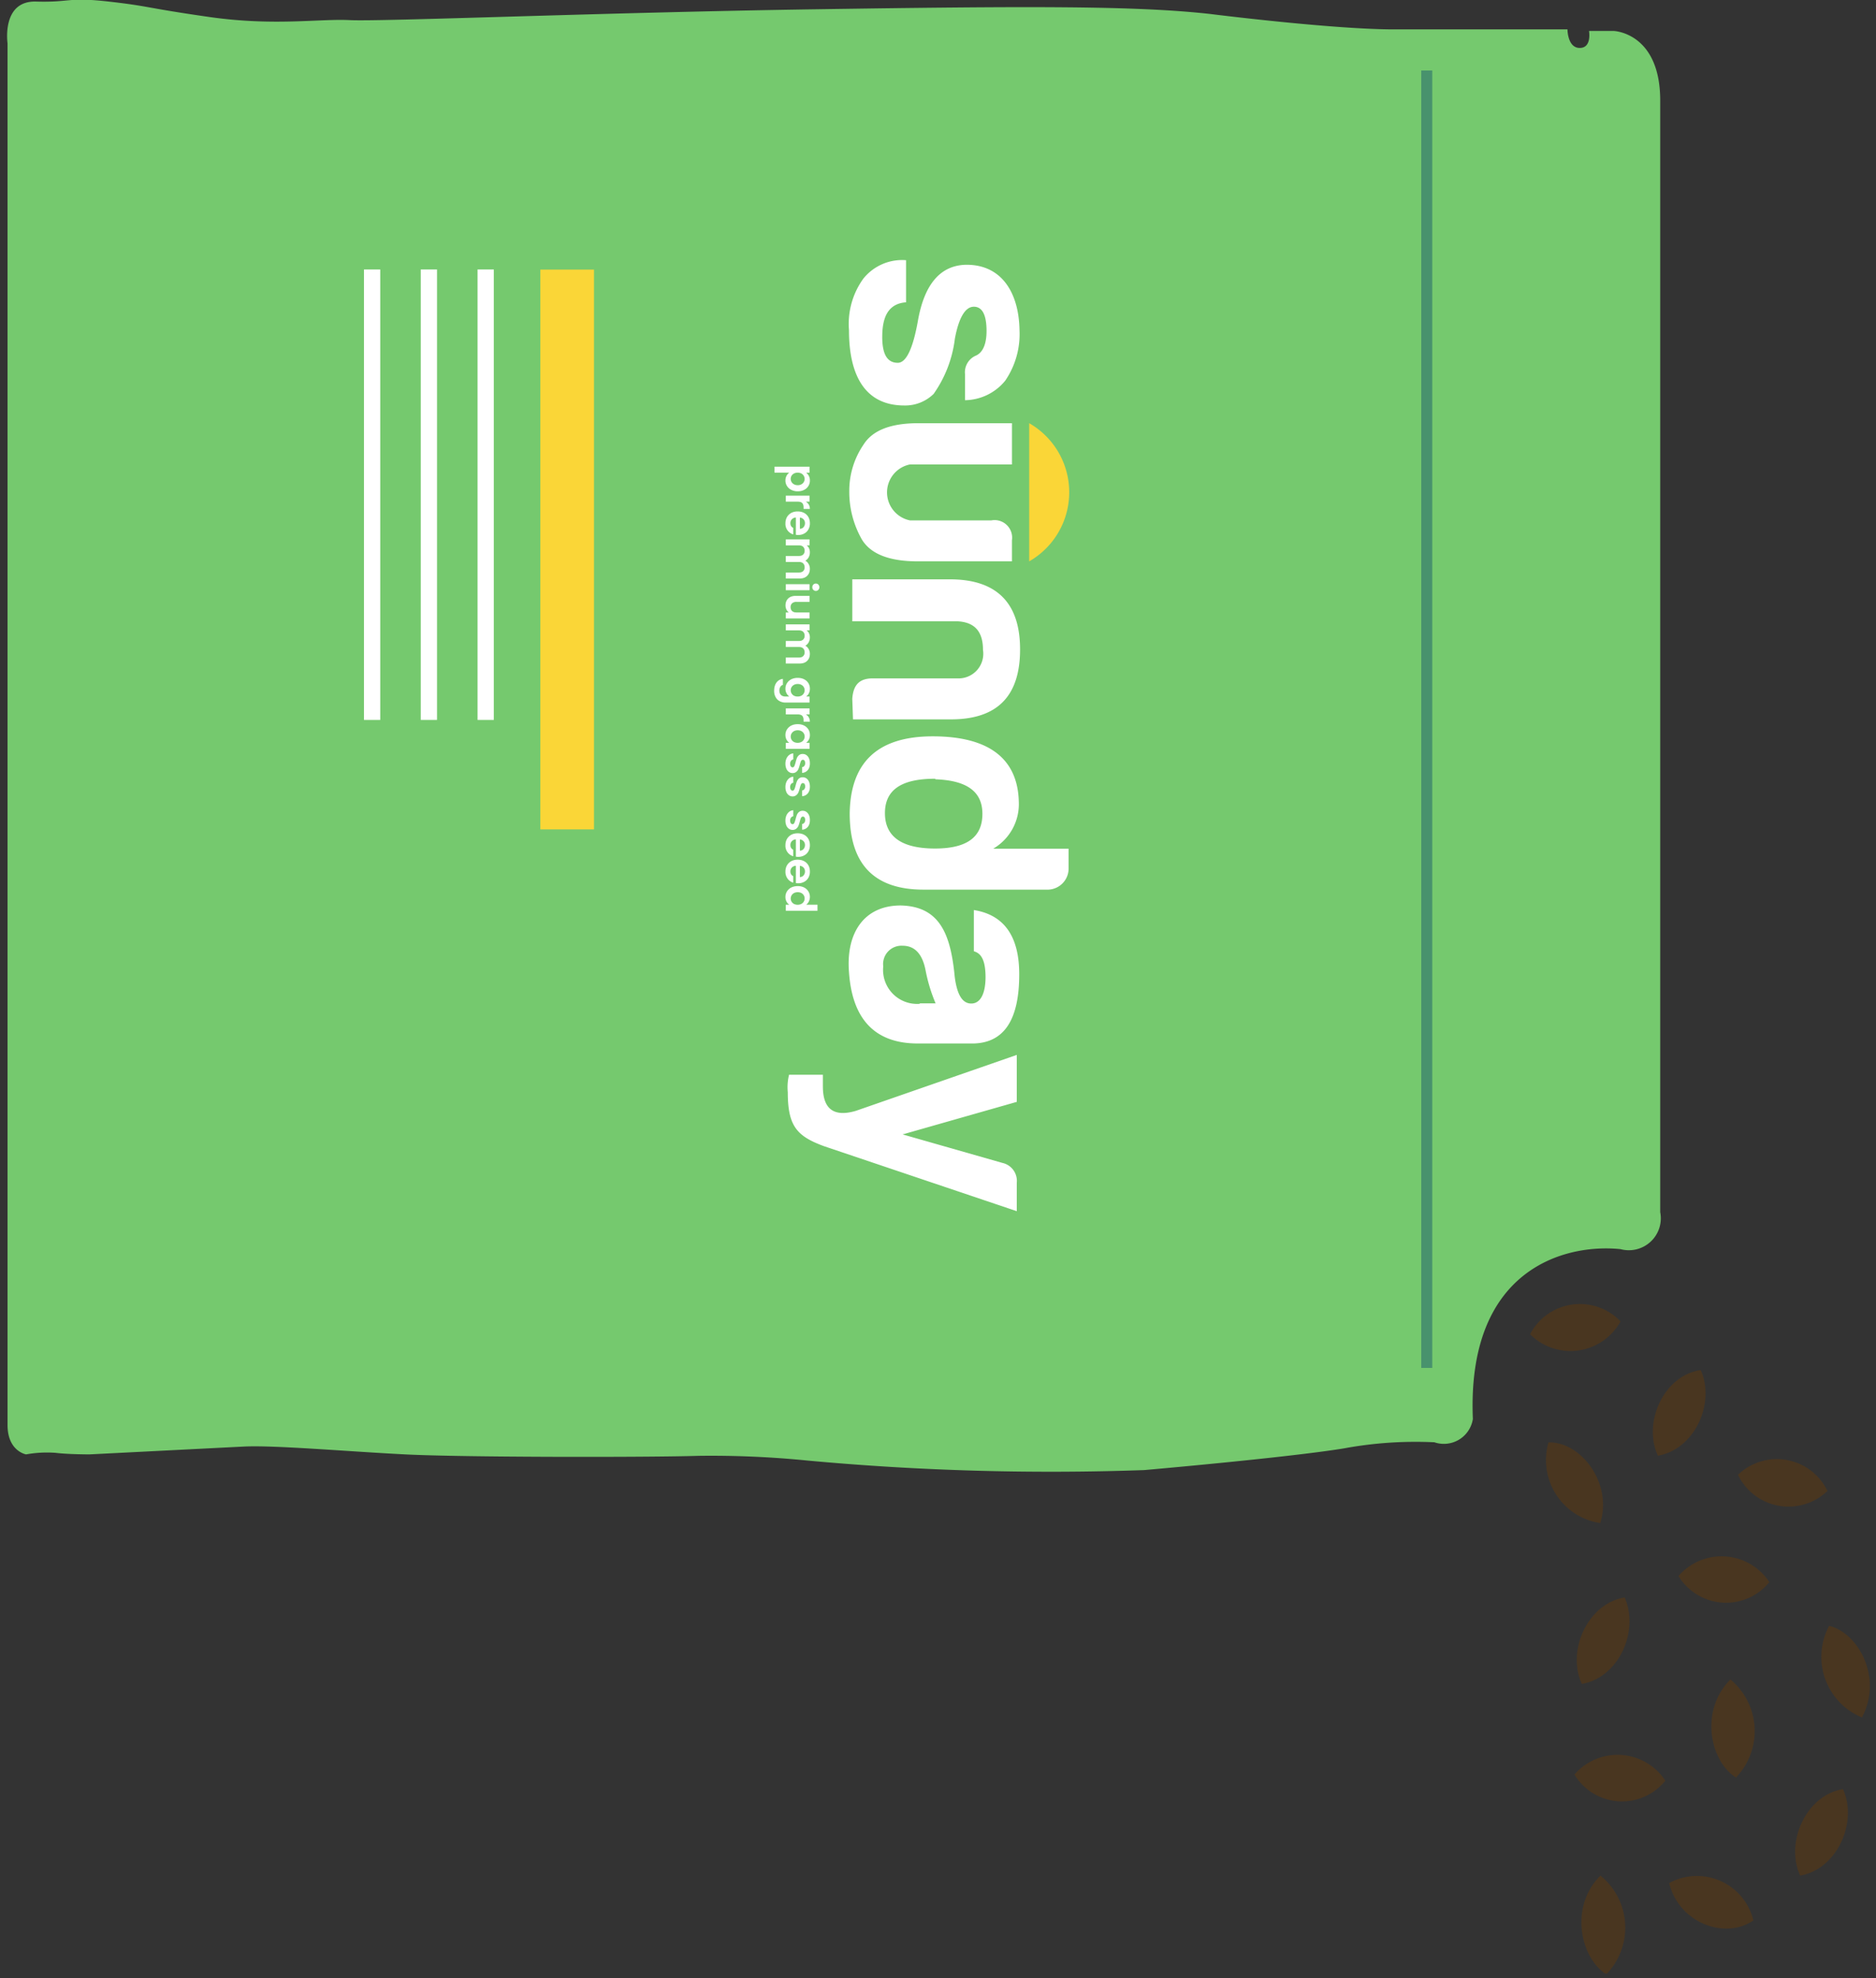 <svg width="147" height="155" fill="none" xmlns="http://www.w3.org/2000/svg"><rect width="100%" height="100%" fill="#333333" stroke="none"/><g clip-path="url(#a)"><path d="M126.984 97.884c-4.395-.458-12.065 1.577-11.573 13.31a2.3 2.3 0 0 1-3.019 1.823 30.913 30.913 0 0 0-7.089.48c-4.472.727-15.654 1.7-15.654 1.7a207.52 207.52 0 0 1-26.398-.749 75.865 75.865 0 0 0-8.487-.369c-3.88.123-18.416.123-23.022-.112-4.607-.234-10.187-.727-12.613-.615l-12.12.615s-1.689 0-2.661-.123a9.212 9.212 0 0 0-2.304.123s-1.453-.246-1.453-2.304V3.399S.099.044 2.827.123c2.728.078 2.426-.37 5.691 0 3.265.369 2.795.48 7.883 1.208 5.087.727 8.61.123 11.025.246C29.84 1.7 47.429.973 63.91.727s25.002-.291 30.916.368c0 0 9.572 1.208 14.413 1.208h13.585s0 1.454.962 1.454c.961 0 .727-1.33.727-1.33h1.945s3.634.123 3.634 5.457v87.104a2.498 2.498 0 0 1-.751 2.31 2.508 2.508 0 0 1-2.357.586Z" fill="#75C96E"/><path d="M111.798 5.525V107.19" stroke="#48926D" stroke-width=".864" stroke-miterlimit="10"/><path d="M69.13 26.395c0 1.364.392 2.035 1.22 2.035.66 0 1.196-1.118 1.587-3.355.514-2.84 1.778-4.306 3.802-4.328 2.784 0 4.103 2.237 4.148 5.133a6.466 6.466 0 0 1-1.118 3.948 4.136 4.136 0 0 1-3.153 1.532v-2.046a1.42 1.42 0 0 1 .816-1.432c.56-.223.872-.883.872-1.946 0-1.264-.335-1.901-.995-1.901-.66 0-1.174.827-1.487 2.505a9.498 9.498 0 0 1-1.666 4.329 3.185 3.185 0 0 1-2.292.905c-3.165 0-4.339-2.482-4.339-5.894a6.063 6.063 0 0 1 1.118-4.037 3.893 3.893 0 0 1 3.355-1.454v3.3c-1.375.1-1.867 1.118-1.867 2.706ZM71.937 43.988c-2.236 0-3.69-.56-4.394-1.7a7.518 7.518 0 0 1-.995-3.803 6.41 6.41 0 0 1 1.118-3.646c.704-1.118 2.124-1.677 4.294-1.677h7.335v3.232H71.3a2.235 2.235 0 0 0-1.287 3.608c.327.4.781.673 1.287.776h6.384a1.375 1.375 0 0 1 1.61 1.555v1.655h-7.357ZM66.783 54.758c.078-1.118.581-1.6 1.61-1.6h6.63a1.935 1.935 0 0 0 2.002-2.236c0-1.443-.66-2.17-2.002-2.237h-8.24v-3.288h7.648c3.678 0 5.512 1.857 5.5 5.525-.01 3.668-1.822 5.48-5.512 5.447h-7.58l-.056-1.61ZM82.146 69.712h-9.784c-3.876 0-5.803-2.01-5.78-6.029.078-3.992 2.236-5.994 6.54-5.983 4.305.01 6.63 1.7 6.71 5.133a4.05 4.05 0 0 1-2.002 3.669h5.903v1.61a1.655 1.655 0 0 1-1.587 1.6Zm-8.878-8.69c-2.606 0-3.925.85-3.925 2.695 0 1.845 1.32 2.774 3.925 2.774 2.605 0 3.712-.974 3.712-2.718 0-1.745-1.219-2.617-3.668-2.707l-.044-.044ZM76.309 74.543v-3.232c2.382.38 3.556 2.069 3.556 5.033 0 3.556-1.174 5.357-3.567 5.424h-4.383c-3.567 0-5.155-2.147-5.39-5.592-.246-3.087 1.197-5.223 4.048-5.223 3.097.067 3.925 2.304 4.238 5.592.179 1.387.592 2.092 1.297 2.092.704 0 1.118-.75 1.118-2.092-.011-1.241-.302-1.834-.917-2.002Zm-4.238 4.082h1.241c-.35-.828-.612-1.69-.782-2.572-.246-1.297-.85-1.946-1.8-1.946a1.442 1.442 0 0 0-1.521 1.622 2.664 2.664 0 0 0 2.862 2.93v-.034ZM64.48 85.146c0 1.778.882 2.404 2.582 1.901l12.612-4.384v3.68l-8.945 2.55 7.827 2.236a1.442 1.442 0 0 1 1.118 1.544v2.237L64.58 89.82c-2.125-.782-2.851-1.554-2.851-4.238a4.038 4.038 0 0 1 .1-1.364h2.65v.928Z" fill="#fff"/><path d="M80.647 43.988a6.24 6.24 0 0 0 0-10.826v10.826Z" fill="#FAD637"/><path d="M63.164 37.038a.753.753 0 0 1 .298.614.804.804 0 0 1-.452.734c-.143.076-.31.114-.5.114a1.09 1.09 0 0 1-.506-.114.83.83 0 0 1-.338-.305.787.787 0 0 1-.121-.43.759.759 0 0 1 .295-.613h-1.15v-.469h2.742v.47h-.268Zm-.654.983a.562.562 0 0 0 .288-.07.476.476 0 0 0 .184-.664.488.488 0 0 0-.187-.182.604.604 0 0 0-.291-.067.604.604 0 0 0-.292.067.515.515 0 0 0-.191.181.487.487 0 0 0 .003.483.482.482 0 0 0 .191.181c.083.047.181.07.295.07Zm.634 1.29c.098.06.175.138.231.234.056.098.084.21.084.335h-.493v-.124c0-.147-.035-.26-.104-.335-.069-.074-.19-.11-.362-.11h-.925v-.47h1.857v.47h-.288Zm-.6 2.612c-.067 0-.128-.005-.181-.014v-1.357a.462.462 0 0 0-.315.14.434.434 0 0 0-.114.306c0 .174.075.298.224.372v.506a.855.855 0 0 1-.613-.868c0-.18.039-.34.117-.483a.864.864 0 0 1 .339-.332c.145-.078.313-.117.503-.117.192 0 .36.039.506.117a.819.819 0 0 1 .335.329c.078.14.117.302.117.486a.966.966 0 0 1-.114.472.786.786 0 0 1-.325.325.959.959 0 0 1-.48.118Zm.134-.486a.367.367 0 0 0 .288-.131.46.46 0 0 0 .11-.312.428.428 0 0 0-.107-.295.461.461 0 0 0-.291-.144v.882Zm.781 3.135c0 .228-.07.41-.211.55-.139.14-.333.21-.584.21h-1.089v-.469h1.026c.145 0 .256-.036.332-.11a.394.394 0 0 0 .117-.302c0-.127-.04-.23-.117-.305-.076-.074-.187-.11-.332-.11h-1.026v-.47h1.026c.145 0 .256-.037.332-.11a.395.395 0 0 0 .117-.302.41.41 0 0 0-.117-.309c-.076-.073-.187-.11-.332-.11h-1.026v-.47h1.857v.47h-.224c.078.06.14.137.184.23a.738.738 0 0 1 .067.316.794.794 0 0 1-.094.389.635.635 0 0 1-.261.265c.107.06.193.147.258.261a.758.758 0 0 1 .097.376Zm.194 1.444c0-.083.026-.152.078-.208a.269.269 0 0 1 .197-.08c.079 0 .143.027.195.08.053.056.08.125.08.208 0 .083-.027.15-.08.205a.253.253 0 0 1-.195.083.263.263 0 0 1-.197-.084.284.284 0 0 1-.078-.204Zm-.22.231h-1.858v-.469h1.857v.47Zm0 2.217h-1.858v-.472h.235a.631.631 0 0 1-.192-.238.738.738 0 0 1-.067-.316c0-.145.03-.273.091-.385a.674.674 0 0 1 .271-.265.92.92 0 0 1 .43-.094h1.09v.47H62.41a.488.488 0 0 0-.342.11.395.395 0 0 0-.118.302c0 .13.04.231.118.305.08.074.194.11.342.11h1.022v.473Zm.026 2.77c0 .228-.07.411-.211.55-.139.14-.333.21-.584.21h-1.089v-.469h1.026c.145 0 .256-.036.332-.11a.394.394 0 0 0 .117-.302c0-.127-.04-.229-.117-.305-.076-.074-.187-.11-.332-.11h-1.026v-.47h1.026c.145 0 .256-.037.332-.11a.395.395 0 0 0 .117-.302.41.41 0 0 0-.117-.309c-.076-.073-.187-.11-.332-.11h-1.026v-.47h1.857v.47h-.224c.078.06.14.137.184.231a.738.738 0 0 1 .067.315.794.794 0 0 1-.094.389.635.635 0 0 1-.261.265c.107.06.193.147.258.261a.758.758 0 0 1 .097.376Zm.003 2.732c0 .139-.028.26-.084.366a.658.658 0 0 1-.21.248h.264v.473h-1.87a.986.986 0 0 1-.46-.104.758.758 0 0 1-.321-.312.985.985 0 0 1-.121-.503c0-.264.061-.48.184-.65a.685.685 0 0 1 .503-.285v.466a.341.341 0 0 0-.201.157.554.554 0 0 0-.077.299c0 .136.041.246.124.331.08.085.203.128.369.128h.288a.709.709 0 0 1-.218-.252.735.735 0 0 1-.087-.362c0-.156.04-.3.12-.429a.853.853 0 0 1 .339-.308c.148-.074.316-.11.506-.11.188 0 .355.036.5.11a.838.838 0 0 1 .335.305c.078.13.117.274.117.432Zm-.959.614a.592.592 0 0 0 .292-.067.458.458 0 0 0 .188-.181.475.475 0 0 0 .067-.245.476.476 0 0 0-.252-.422.585.585 0 0 0-.288-.067.625.625 0 0 0-.295.067.514.514 0 0 0-.19.18.494.494 0 0 0-.003.486.488.488 0 0 0 .187.182.612.612 0 0 0 .294.067Zm.64 1.4c.1.06.176.139.232.235.056.098.084.21.084.335h-.493v-.124c0-.147-.035-.26-.104-.335-.069-.074-.19-.11-.362-.11h-.925v-.47h1.857v.47h-.288Zm-.633.766c.188 0 .355.036.5.11a.838.838 0 0 1 .335.305c.078.13.117.274.117.433a.747.747 0 0 1-.295.613h.265v.473h-1.857v-.473h.271a.71.71 0 0 1-.217-.251.766.766 0 0 1-.084-.366c0-.156.04-.3.12-.429a.863.863 0 0 1 .339-.305c.148-.074.316-.11.506-.11Zm-.006 1.461a.592.592 0 0 0 .291-.067.458.458 0 0 0 .188-.18.476.476 0 0 0-.184-.667.585.585 0 0 0-.289-.068.625.625 0 0 0-.295.067.515.515 0 0 0-.19.181.493.493 0 0 0-.003.486.488.488 0 0 0 .187.181.612.612 0 0 0 .294.067Zm-.96 1.642c0-.152.028-.288.081-.41a.75.75 0 0 1 .225-.287.572.572 0 0 1 .312-.114v.472a.26.26 0 0 0-.178.104.375.375 0 0 0-.07.232c0 .089.017.158.053.207a.161.161 0 0 0 .138.078c.06 0 .105-.032.134-.094.031-.06.065-.158.1-.292.034-.139.068-.253.104-.342a.608.608 0 0 1 .165-.228.446.446 0 0 1 .298-.094c.103 0 .197.03.281.087a.61.61 0 0 1 .202.255c.049.112.073.243.073.392 0 .222-.056.398-.167.53a.61.61 0 0 1-.446.218v-.45a.236.236 0 0 0 .174-.093.33.33 0 0 0 .067-.218.354.354 0 0 0-.047-.198.15.15 0 0 0-.13-.067c-.063 0-.111.031-.145.094-.03.063-.063.16-.097.292a2.475 2.475 0 0 1-.104.331.565.565 0 0 1-.167.225.443.443 0 0 1-.295.1.486.486 0 0 1-.289-.09.583.583 0 0 1-.2-.255.972.972 0 0 1-.071-.385Zm0 1.827c0-.152.028-.289.081-.41a.75.75 0 0 1 .225-.288.572.572 0 0 1 .312-.114v.473a.26.26 0 0 0-.178.104.375.375 0 0 0-.07.231c0 .09.017.159.053.208a.161.161 0 0 0 .138.077c.06 0 .105-.031.134-.094.031-.06.065-.157.1-.291.034-.139.068-.253.104-.342a.608.608 0 0 1 .165-.228.446.446 0 0 1 .298-.094c.103 0 .197.029.281.087.085.06.152.145.202.255.049.112.073.242.073.392 0 .221-.056.398-.167.53a.609.609 0 0 1-.446.218v-.45a.236.236 0 0 0 .174-.093.33.33 0 0 0 .067-.218.355.355 0 0 0-.047-.198.15.15 0 0 0-.13-.067c-.063 0-.111.031-.145.094a1.55 1.55 0 0 0-.097.291 2.482 2.482 0 0 1-.104.332.566.566 0 0 1-.167.225.444.444 0 0 1-.295.1.486.486 0 0 1-.289-.09.583.583 0 0 1-.2-.255.972.972 0 0 1-.071-.385Zm0 2.625c0-.152.028-.288.081-.409a.75.75 0 0 1 .225-.288.571.571 0 0 1 .312-.114v.473a.26.26 0 0 0-.178.104.374.374 0 0 0-.07.23c0 .09.017.16.053.209a.161.161 0 0 0 .138.077c.06 0 .105-.031.134-.094.031-.06.065-.158.1-.292.034-.138.068-.252.104-.342a.608.608 0 0 1 .165-.228.446.446 0 0 1 .298-.094c.103 0 .197.03.281.088a.61.61 0 0 1 .202.255c.049.111.073.242.073.392 0 .22-.056.397-.167.53a.61.61 0 0 1-.446.217v-.449a.236.236 0 0 0 .174-.094.33.33 0 0 0 .067-.218.354.354 0 0 0-.047-.198.15.15 0 0 0-.13-.067c-.063 0-.111.032-.145.094-.03.063-.063.16-.097.292a2.475 2.475 0 0 1-.104.332.566.566 0 0 1-.167.225.443.443 0 0 1-.295.1.486.486 0 0 1-.289-.09.583.583 0 0 1-.2-.255.972.972 0 0 1-.071-.386Zm1 2.843c-.067 0-.128-.005-.181-.014v-1.357a.462.462 0 0 0-.315.14.434.434 0 0 0-.114.306c0 .174.075.298.224.372v.506a.855.855 0 0 1-.613-.868c0-.18.039-.34.117-.483a.864.864 0 0 1 .339-.332c.145-.078.313-.117.503-.117.192 0 .36.039.506.117a.819.819 0 0 1 .335.329c.078.14.117.302.117.486a.966.966 0 0 1-.114.472.786.786 0 0 1-.325.325.959.959 0 0 1-.48.118Zm.134-.486a.367.367 0 0 0 .288-.131.46.46 0 0 0 .11-.312.428.428 0 0 0-.107-.295.461.461 0 0 0-.291-.144v.882Zm-.134 2.555c-.067 0-.128-.005-.181-.014v-1.357a.462.462 0 0 0-.315.14.434.434 0 0 0-.114.305c0 .175.075.299.224.373v.506a.855.855 0 0 1-.442-.309.907.907 0 0 1-.171-.56c0-.178.039-.34.117-.482a.864.864 0 0 1 .339-.332c.145-.078.313-.117.503-.117.192 0 .36.039.506.117a.82.82 0 0 1 .335.328c.078.141.117.303.117.487a.966.966 0 0 1-.114.472.786.786 0 0 1-.325.325.959.959 0 0 1-.48.118Zm.134-.486a.367.367 0 0 0 .288-.131.459.459 0 0 0 .11-.312.428.428 0 0 0-.107-.295.461.461 0 0 0-.291-.144v.882Zm-.168.708c.188 0 .355.037.5.11a.82.82 0 0 1 .372 1.086.676.676 0 0 1-.208.262h.882v.476h-2.481v-.476h.275a.637.637 0 0 1-.221-.245.767.767 0 0 1-.084-.365c0-.157.04-.3.12-.43a.854.854 0 0 1 .339-.308c.148-.073.316-.11.506-.11Zm-.006 1.461a.592.592 0 0 0 .291-.067.459.459 0 0 0 .188-.18.475.475 0 0 0 .067-.246.476.476 0 0 0-.252-.422.585.585 0 0 0-.288-.067.625.625 0 0 0-.295.067.515.515 0 0 0-.19.181.494.494 0 0 0-.003.486.489.489 0 0 0 .187.181.612.612 0 0 0 .294.067Z" fill="#fff"/><path d="M46.544 64.992V21.127H42.34v43.865h4.204Z" fill="#FAD637"/><path d="M38.695 56.414V21.116h-1.274v35.298h1.274ZM34.245 56.414V21.116H32.97v35.298h1.275ZM29.795 56.413V21.117H28.52v35.297h1.275Z" fill="#fff"/><path d="M123.952 131.952c-1.207-2.572.436-6.297 3.355-6.777 1.174 2.695-.503 6.296-3.355 6.777ZM141.06 146.973c-1.197-2.573.436-6.297 3.354-6.778 1.185 2.639-.492 6.285-3.354 6.778ZM125.395 119.347a4.975 4.975 0 0 1-3.464-2.238 4.996 4.996 0 0 1-.595-4.081c2.56-.067 5.032 3.21 4.059 6.319ZM135.592 131.605a5.25 5.25 0 0 1 .436 7.684c-2.035-1.275-2.873-5.245-.436-7.684ZM125.406 146.973a5.237 5.237 0 0 1 1.937 3.768 5.247 5.247 0 0 1-1.479 3.971c-2.057-1.331-2.896-5.312-.458-7.739ZM123.371 139.054a4.468 4.468 0 0 1 5.639-.931 4.47 4.47 0 0 1 1.483 1.412 4.354 4.354 0 0 1-7.122-.481ZM131.522 123.497a4.476 4.476 0 0 1 3.681-1.534 4.478 4.478 0 0 1 3.442 2.015 4.371 4.371 0 0 1-7.123-.481ZM126.983 103.544a4.48 4.48 0 0 1-3.293 2.278 4.475 4.475 0 0 1-3.796-1.271 4.4 4.4 0 0 1 5.346-2.125 4.403 4.403 0 0 1 1.743 1.118ZM129.912 114.068c-1.208-2.561.436-6.285 3.354-6.71 1.174 2.617-.503 6.23-3.354 6.71ZM136.185 115.567a4.389 4.389 0 0 1 5.711-.331c.553.421.998.968 1.299 1.595a4.4 4.4 0 0 1-3.828 1.16 4.394 4.394 0 0 1-3.182-2.424ZM145.901 134.58a5.133 5.133 0 0 1-2.572-7.18c2.304.559 4.216 4.082 2.572 7.18ZM130.795 147.554a4.558 4.558 0 0 1 4.021-.161 4.547 4.547 0 0 1 2.576 3.092c-2.27 1.565-5.87.145-6.597-2.931Z" fill="#493620"/></g><defs><clipPath id="a"><path fill="#fff" d="M.5 0h146.016v154.656H.5z"/></clipPath></defs></svg>
